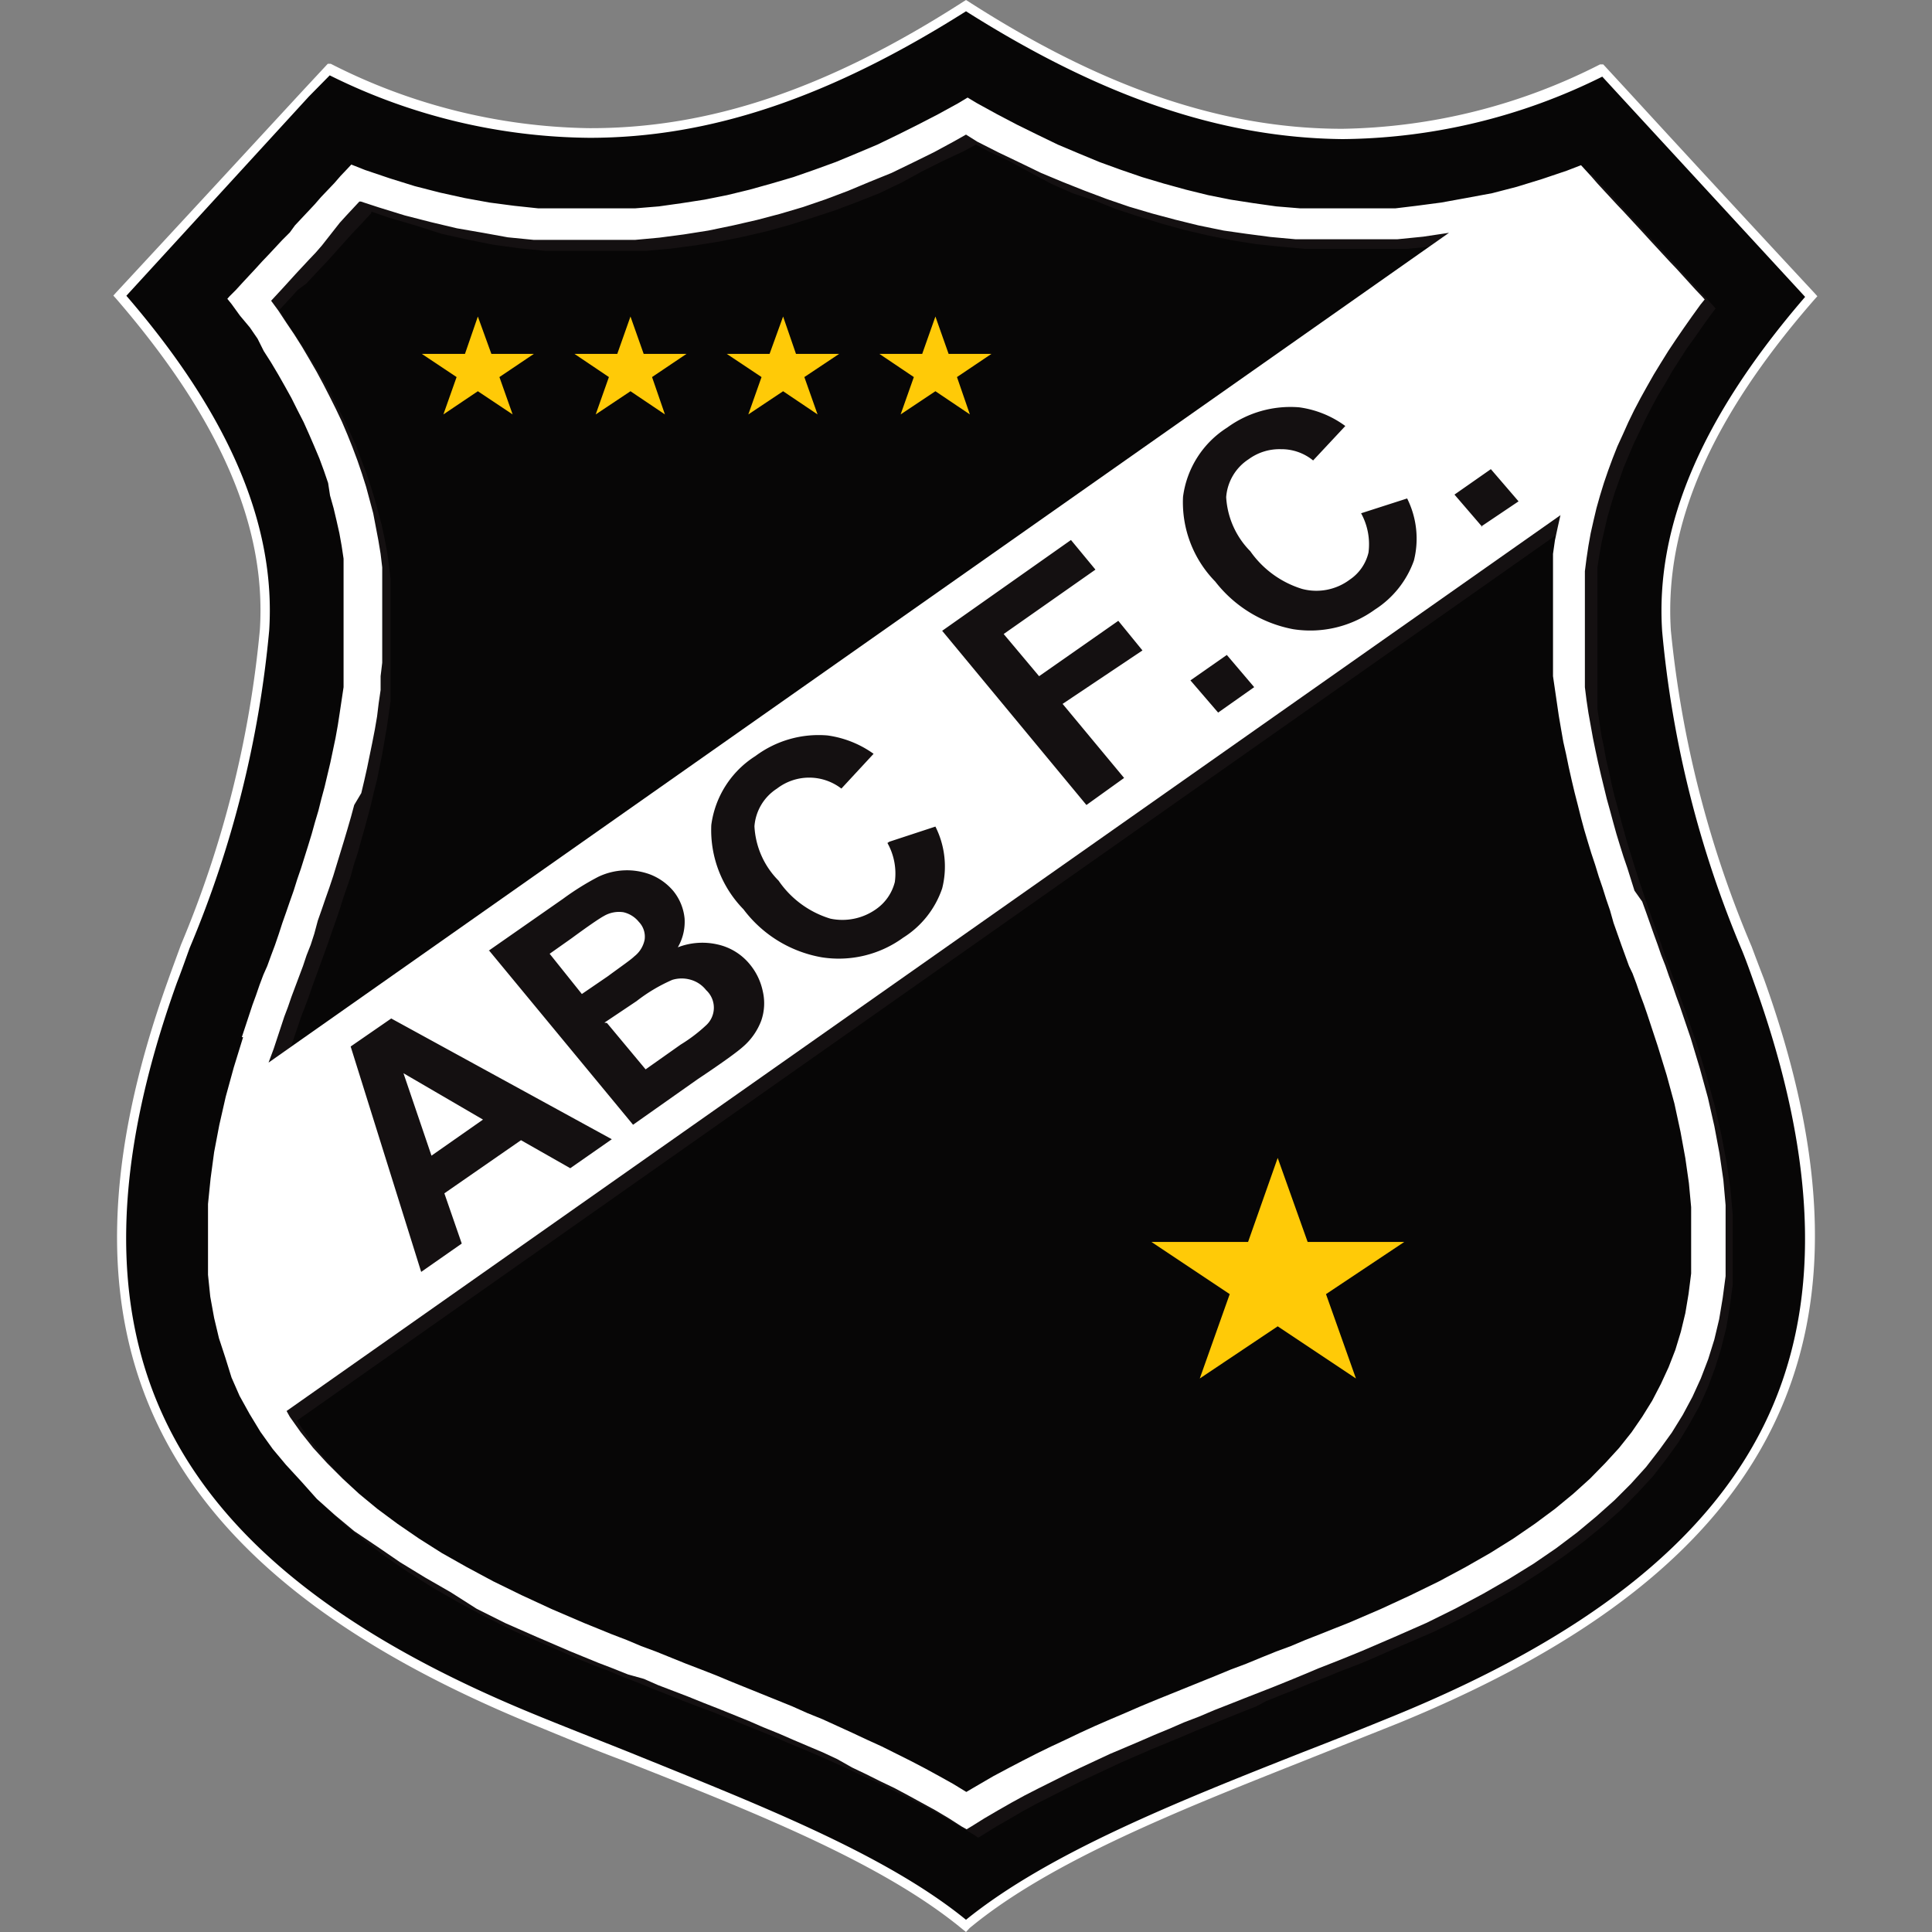<?xml version="1.0" encoding="iso-8859-1"?>
<svg xmlns="http://www.w3.org/2000/svg" width="60" height="60" viewBox="0 0 60 60"><rect x="0" y="0" width="60" height="60" fill="#808080" stroke="none"/><defs><style>.cls-1{fill:#070606;}.cls-2{fill:#fff;}.cls-3{fill:#ffca07;}.cls-4{fill:#141011;}</style></defs><g id="ABC"><path class="cls-1" d="M30,59.81c-3.15-2.6-8.52-4.39-13.41-6.4C4.87,48.6,1.34,41.65,5.36,30.49,6.58,27.09,8,23.57,8.21,19.57c.23-3.46-1.47-6.92-4.49-10.39l6.49-7C17.75,5.81,24.09,4,30,.17c5.91,3.81,12.25,5.64,19.79,2l6.49,7c-3,3.47-4.72,6.93-4.5,10.39.2,4,1.63,7.52,2.86,10.92,4,11.16.49,18.11-11.26,22.92-4.88,2-10.22,3.8-13.36,6.4"/><path class="cls-2" d="M30,60l-.1-.08c-2.51-2.08-6.56-3.67-10.48-5.22-1-.37-1.93-.76-2.88-1.15C4.72,48.7,1.22,41.57,5.22,30.44c.13-.37.27-.74.4-1.1a33.13,33.13,0,0,0,2.45-9.78C8.28,16.33,6.82,13,3.61,9.28l-.09-.1.09-.1C5.54,7,7.46,4.92,9.38,2.84l.8-.86.09,0a18.19,18.19,0,0,0,8,2C22.05,4,25.74,2.74,29.92.05L30,0l.08.05C34.26,2.74,38,4,41.69,4a18.19,18.19,0,0,0,8-2l.1,0,.72.78q2.91,3.17,5.84,6.32l.09.1-.09.1c-3.21,3.68-4.67,7-4.46,10.28A33.46,33.46,0,0,0,54.4,29.4c.13.35.26.69.38,1,4,11.13.5,18.26-11.34,23.11l-2.81,1.12c-3.93,1.56-8,3.16-10.52,5.25L30,60ZM3.92,9.18c3.2,3.71,4.65,7.12,4.44,10.4a33.2,33.2,0,0,1-2.47,9.86c-.13.36-.26.73-.4,1.09-2,5.58-2.09,10.08-.28,13.74s5.55,6.59,11.46,9c.95.39,1.93.77,2.88,1.15C23.44,56,27.46,57.55,30,59.62c2.57-2.08,6.6-3.68,10.5-5.22.93-.36,1.88-.74,2.81-1.12,5.91-2.42,9.66-5.37,11.46-9s1.72-8.15-.29-13.74c-.12-.34-.24-.68-.37-1a33.22,33.22,0,0,1-2.49-9.93c-.22-3.28,1.24-6.68,4.44-10.39L50.33,3l-.57-.62a18.41,18.41,0,0,1-8.07,1.94C37.91,4.28,34.19,3,30,.35,25.81,3,22.09,4.28,18.31,4.28a18.41,18.41,0,0,1-8.07-1.94L9.59,3,3.92,9.19"/><polygon class="cls-3" points="14.84 9.83 15.26 10.99 16.58 10.99 15.51 11.71 15.92 12.87 14.84 12.15 13.77 12.87 14.18 11.71 13.1 10.99 14.44 10.99 14.84 9.83"/><polygon class="cls-3" points="19.58 9.83 19.99 10.99 21.32 10.99 20.25 11.71 20.65 12.87 19.58 12.15 18.5 12.87 18.91 11.71 17.84 10.99 19.17 10.99 19.58 9.83"/><polygon class="cls-3" points="24.32 9.83 24.72 10.99 26.06 10.99 24.98 11.71 25.39 12.87 24.32 12.15 23.24 12.87 23.65 11.71 22.57 10.99 23.9 10.99 24.32 9.83"/><polygon class="cls-3" points="29.05 9.83 29.46 10.99 30.79 10.99 29.72 11.71 30.12 12.87 29.05 12.15 27.97 12.87 28.38 11.71 27.31 10.99 28.64 10.99 29.05 9.83"/><polygon class="cls-3" points="39.68 35.96 40.61 38.57 43.61 38.57 41.18 40.19 42.11 42.81 39.68 41.19 37.26 42.81 38.19 40.19 35.76 38.57 38.76 38.57 39.68 35.96"/><path class="cls-4" d="M7.82,32.51l.33-1,.11-.3.12-.32.12-.32.11-.31L8.73,30l.12-.33L9,29.29,9.09,29l.12-.34.12-.34.11-.34.12-.35.11-.34.11-.35.11-.35.11-.36.11-.36.1-.37.1-.37.09-.37.09-.38.09-.37.09-.38.07-.39.08-.39.06-.39,0-.4.07-.4,0-.4,0-.41,0-.41,0-.4V18.82l0-.4,0-.4-.05-.4,0-.39-.08-.39-.08-.39-.1-.39-.11-.38-.12-.39-.12-.39-.15-.37-.15-.38-.16-.38-.18-.38L9.56,13l-.19-.37-.2-.37L9,11.92l-.22-.37-.23-.36-.23-.36L8,10.47l-.25-.36-.26-.36-.14-.17.08-.08.2-.22.2-.22.41-.43.2-.23.2-.22.41-.44.2-.22.2-.21.61-.66.2-.22L10.69,6l.2-.22.2-.22.13-.14.43.17.78.26.77.24.77.2.78.17.76.14.76.11.75.08.76,0,.74,0h.74l.74,0,.72-.07.72-.09.7-.12.7-.14.7-.16L24.22,6l.68-.21.67-.22.66-.25.64-.26.65-.28.64-.3.62-.31.62-.33L30,3.54l.3-.19.3.19.62.33.62.33.62.31.64.3.64.28.65.26.66.25.67.22L36.4,6l.69.19.69.16.7.14.71.12.72.09.72.07.74,0h.73l.75,0,.75,0,.76-.08.75-.11.77-.14.77-.17.77-.2.78-.24L49,5.58l.43-.17.33.36.21.22.6.66.21.22.6.65.2.22.62.66.2.23.61.65.2.22.07.08-.13.17-.26.36-.25.36-.26.36-.23.36-.23.36-.21.37-.22.36-.2.37-.19.37-.18.38-.18.37-.16.38-.16.38-.13.37-.14.39-.12.39-.11.38-.09.39-.09.39-.07.39-.06.39,0,.4,0,.41,0,.39v.8l0,.38,0,.39,0,.42,0,.41,0,.4,0,.4.06.4.06.4.08.38.07.39.09.38.08.38.09.38.1.36.1.38.1.36.1.36.11.35.11.36.11.35.12.35.11.34.12.34.12.34.12.34.12.33.11.34.12.32.12.33.12.32.12.32.11.31.11.3.34,1,.28.93.25.91.2.88.16.85.12.82.07.79,0,.75v.74l0,.71-.09.67-.11.66-.16.64-.19.61-.22.59-.26.58-.31.56-.33.55-.39.54-.41.53-.47.51-.51.52-.56.5-.6.49-.66.49-.7.48-.75.48-.81.46-.85.46-.91.45-1,.43-1,.44-.44.18-.45.17-.46.19-.46.18-.46.19-.46.18-.47.19L39,53l-.46.18-.47.19-.47.19-.46.19-.47.2-.46.19-.46.19-.46.2-.46.2-.45.21-.45.21-.44.21-.44.22-.43.22-.44.22-.42.23-.41.24-.42.24-.4.25-.15.09-.15-.1-.41-.24-.41-.25L29,56.25,28.52,56l-.43-.22-.44-.22-.44-.22-.45-.2-.44-.21-.46-.21-.45-.2-.47-.2-.46-.19-.46-.2-.47-.19-.47-.19-.47-.19-.47-.19L21.68,53l-.47-.18-.47-.19-.46-.18-.46-.19-.47-.18-.45-.19-.45-.17L18,51.54l-1-.44L16,50.67l-.91-.45-.86-.46-.8-.46-.76-.48-.7-.48-.65-.49-.61-.49-.55-.5-.51-.52-.47-.51-.42-.53-.38-.54-.34-.55-.3-.56-.26-.58-.23-.59-.19-.61-.15-.64-.12-.66-.08-.67,0-.71v-.74l0-.75.08-.79.12-.82.16-.85.2-.88.24-.91.3-.93Zm41-16.24L9.22,44.12l.09.14.34.49.39.49.42.47.48.48.52.47.57.46.61.46.67.46.72.45.78.45.82.44.87.43.94.42,1,.43.43.17.44.19.46.18.46.19.46.17.47.19.46.18.47.19.47.18.47.19.47.19.48.19.47.19.47.2.47.2.46.2.47.2.46.21.46.22.46.21.45.22.45.23.44.23.45.24.43.25.41.24.41-.24.43-.24.44-.25.44-.23.45-.23.45-.21.45-.22.46-.21.47-.22.46-.2.47-.2.46-.2.47-.19.47-.2.47-.19.47-.19.47-.19.47-.18.47-.19.46-.18.47-.19.46-.17.46-.19.45-.18.45-.19.43-.17,1-.43.93-.42.89-.43.82-.44.77-.45.72-.45.66-.46.62-.46.57-.46.52-.47.47-.48.43-.47.39-.49.34-.49.31-.5.28-.51.23-.52.21-.54.17-.56.14-.58.11-.6.08-.64,0-.66v-.68l0-.71L52.78,37l-.12-.78-.15-.81-.19-.84-.23-.89-.28-.91-.33-1-.11-.3-.12-.31-.11-.32L51,30.58l-.12-.33-.13-.33-.11-.33-.12-.33-.12-.35-.12-.34-.13-.35-.11-.35L50,27.52l-.11-.36-.12-.36-.1-.36-.11-.37-.11-.37-.09-.38-.11-.38-.09-.39L49,24.16l-.09-.4-.08-.39L48.79,23l-.07-.4-.07-.42,0-.41-.05-.42,0-.43,0-.43,0-.41,0-.39v-.86l0-.43,0-.43,0-.42.07-.43.08-.42.08-.39ZM8.66,33.32,45.3,7.54l-.81.11-.8.08-.79,0H41.32l-.77,0-.77-.07L39,7.58l-.75-.12-.74-.15-.73-.17-.72-.2-.71-.22-.7-.23L34,6.23,33.31,6l-.66-.29L32,5.36,31.34,5,30.7,4.7l-.39-.21-.39.21L29.28,5l-.64.32L28,5.67,27.31,6l-.68.27-.69.26-.7.23-.7.22-.72.2-.73.17-.74.15-.75.12-.76.1-.77.07-.78,0H17.73l-.8,0-.8-.08-.81-.11-.8-.16-.81-.18L12.9,7l-.82-.24-.55-.19,0,.05-.4.43-.21.22-.6.67-.2.22-.21.22-.4.43L9.25,9l-.2.22-.37.4L8.9,10l.25.37.25.38.24.38.23.38.22.38.21.39.2.39.2.39.18.39.18.4.15.4.15.4.14.41.13.42.11.4.11.41.09.42.08.42.06.43.05.42,0,.43,0,.43v.86l0,.39,0,.41,0,.44,0,.42,0,.42-.06.41-.06.42-.07.4-.07.41-.08.39-.08.4-.1.39-.09.39-.1.38-.1.37-.11.38-.1.37-.12.36-.1.37-.12.35-.12.35-.11.35-.12.35-.12.34-.12.35-.12.33-.12.33-.12.33-.12.33-.11.32-.12.32-.12.31-.1.3-.34,1-.15.54Z"/><path class="cls-2" d="M7.51,32.21l.33-1,.11-.3.11-.32.12-.32L8.3,30l.12-.33.12-.32L8.66,29l.11-.34.12-.34L9,28l.12-.34.11-.35.12-.35.11-.35.11-.35.11-.36.1-.36.11-.37.09-.36.1-.37.09-.38.09-.38.08-.38.08-.38.07-.39.06-.39.06-.4.06-.4,0-.41,0-.41,0-.4,0-.41,0-.38v-.79l0-.41,0-.39,0-.39-.06-.4-.07-.39-.09-.4-.09-.38-.11-.39L10.19,15l-.13-.38-.14-.38-.16-.38-.16-.37-.17-.38-.19-.37-.19-.38L8.85,12l-.21-.37-.22-.37-.23-.36L8,10.52l-.24-.35L7.45,9.8l-.26-.36-.13-.16.07-.08L7.33,9l.21-.23.4-.43.2-.22.21-.22.41-.44L9,7.22,9.16,7l.61-.65.2-.23.41-.43.2-.23.2-.21.13-.14.43.17.77.26.77.24.78.2.77.17.77.14.76.1.75.08.75,0,.75,0H19l.73,0,.73-.06.71-.1.71-.11.7-.14.7-.17.68-.19.68-.2.66-.23.66-.24.65-.27.64-.27.64-.31.62-.31.62-.32.62-.34.3-.18.3.18.62.34.61.32.63.31.64.31.64.27.65.27.66.24.67.23.67.2.69.19.69.17.7.14.71.11.71.1.73.06.73,0h.74l.75,0,.75,0L44,6.39l.76-.1.77-.14L46.34,6l.77-.2.78-.24.77-.26.44-.17.32.35.2.23.61.66.2.21.61.66.2.22.61.66.21.22.6.66.21.22.07.08-.13.16-.26.36-.26.37-.24.35-.24.36-.23.37-.22.36-.21.37-.2.36-.2.38-.18.37-.17.38-.17.37-.15.38-.14.38-.13.38-.12.39-.11.39-.09.38-.09.4-.07.39-.06.4-.05.39,0,.39,0,.41v.79l0,.38,0,.4,0,.41,0,.41,0,.41.05.4.06.4.07.39.07.39.08.39.08.37.09.39.09.37.09.37.1.36.1.37.1.36.11.36.11.35.12.35.11.35.11.35L51,28l.12.33.12.34.12.34.12.33.11.32.13.33.11.32.12.32.11.32.11.3.34,1,.28.93.25.91.2.88.16.85.12.82.07.79,0,.76v.73l0,.71-.09.68-.11.66-.15.63-.19.61-.23.6-.26.57-.3.56-.34.55-.39.54-.41.53-.47.52-.51.51-.56.5-.6.5-.65.49-.7.48-.76.47-.8.46-.86.46-.91.45-1,.44-1,.43-.44.18-.45.18-.46.18L40.5,52l-.46.19-.47.19-.46.18-.46.18-.48.19-.46.18-.47.2-.47.18-.46.2-.46.19-.46.2-.47.2-.45.19-.45.21-.45.21-.44.21-.44.22-.44.22-.43.22-.42.23-.42.24-.41.24-.4.25-.15.09-.16-.09-.39-.25-.42-.25-.42-.23-.42-.23-.43-.23-.44-.21-.44-.22-.44-.21L26,54.63l-.45-.21-.45-.19-.47-.2-.46-.2-.47-.19-.46-.2-.47-.19-.47-.19-.46-.18-.47-.19-.47-.18-.47-.18L20,52.14,19.5,52l-.45-.18-.47-.18-.44-.18-.44-.18-1-.43-1-.44-.9-.45L14,49.45l-.8-.46-.77-.47-.7-.48L11,47.55l-.6-.5-.56-.5L9.35,46l-.47-.51L8.47,45l-.38-.53-.34-.56-.31-.56-.25-.57L7,42.17l-.2-.61-.15-.63-.12-.66-.07-.68,0-.71v-.73l0-.76.08-.79.11-.82.16-.84.2-.88.25-.91.29-.94ZM48.46,16,8.9,43.82,9,44l.34.48.39.49.43.47.48.48.51.47.57.47.62.46.67.46.71.45.78.44.82.44.88.43.93.43,1,.43.42.17.44.18.47.18.45.19.46.17.47.19.47.19.47.18.46.18.48.2.47.19.47.19.47.19.47.19.47.21.47.19.46.21.46.21.47.22.46.21.44.22.46.23.44.23.44.24.43.24.41.25.41-.24.43-.25.45-.24.44-.23.45-.23.45-.22.45-.21.46-.22.46-.21.46-.2.47-.2.46-.2.48-.2.47-.19.47-.19.47-.19.47-.19.46-.19.48-.18.46-.19.47-.19.46-.17.45-.19.46-.18.45-.18.43-.17,1-.43.93-.43.88-.43.82-.44.77-.44.72-.45.67-.46.62-.46.57-.47.52-.47.47-.48.43-.47.39-.49L51,44l.31-.5.27-.52.24-.52.21-.54.17-.56.14-.58.1-.6.08-.63,0-.65v-.69l0-.72-.07-.75-.11-.77-.15-.82L52,34.27l-.24-.88-.28-.91-.33-1-.1-.29-.12-.32-.11-.32-.12-.32L50.59,30l-.12-.33-.12-.33L50.23,29l-.12-.34L50,28.27l-.12-.35-.11-.35-.12-.35-.11-.36-.12-.36-.11-.36-.11-.37-.1-.37L49,25l-.1-.39-.09-.38-.09-.4-.08-.39-.09-.4-.07-.4-.07-.41-.06-.41-.06-.41L48.23,21l0-.42,0-.43,0-.41V18.48l0-.42,0-.44,0-.42.06-.42.09-.42.09-.4ZM8.34,33,45,7.23l-.8.12-.8.08-.8,0-.79,0H41l-.77,0-.77-.07-.76-.1L38,7.16,37.22,7l-.73-.18-.71-.19-.71-.21-.7-.24-.69-.26L33,5.65l-.67-.28-.66-.32L31,4.73l-.65-.33L30,4.18l-.39.22L29,4.73l-.65.32-.66.32L27,5.65l-.67.28-.69.26-.7.24-.71.21-.72.19L22.77,7,22,7.16l-.76.12-.76.1-.76.07-.78,0h-.77l-.8,0-.79,0-.81-.08L15,7.23l-.81-.14-.8-.19-.82-.21-.81-.25-.55-.18-.05,0-.41.44-.2.22L10,7.62l-.2.23-.2.21-.41.44-.2.22-.2.22-.37.4.22.3.25.38.25.37.24.38.23.39.22.38.21.39.2.39.19.38.19.4.17.4.16.4.15.4.14.41.13.41.11.41.11.41.08.42.08.42.07.42.05.42,0,.44,0,.42v.87l0,.39,0,.41,0,.43-.05.42,0,.43-.06.41-.05.41-.07.41-.08.41-.08.39-.08.39-.09.4-.09.38L11,25l-.1.37-.11.38-.11.37-.11.36-.11.36-.11.36-.12.36-.12.34-.12.35-.12.34L9.76,29l-.11.34-.13.33L9.41,30l-.12.32-.12.32-.12.32-.11.32-.11.29-.33,1L8.34,33Z"/><path class="cls-4" d="M19,35.38l-1.29.9-1.53-.87L13.8,37.06l.54,1.56-1.26.88-2.19-7,1.26-.87L19,35.38Zm-4-.61-2.47-1.44.87,2.56Zm.14-5.22,2.35-1.64a8.41,8.41,0,0,1,1.09-.68,2.07,2.07,0,0,1,1.62-.07,1.79,1.79,0,0,1,.71.51,1.6,1.6,0,0,1,.35.85,1.58,1.58,0,0,1-.21.9,2.11,2.11,0,0,1,1.23-.09,1.79,1.79,0,0,1,1,.61,1.93,1.93,0,0,1,.41.85,1.64,1.64,0,0,1-.05.91,2,2,0,0,1-.58.82c-.18.16-.65.5-1.4,1l-2,1.41-4.47-5.41Zm1.93.07,1,1.25.79-.54c.45-.33.74-.53.84-.63a.87.87,0,0,0,.32-.52.66.66,0,0,0-.18-.55.86.86,0,0,0-.48-.3.93.93,0,0,0-.61.12c-.13.07-.47.3-1,.69l-.68.48Zm1.78,2.15,1.2,1.44,1.09-.77a4.85,4.85,0,0,0,.79-.6.74.74,0,0,0,0-1.09.93.93,0,0,0-.47-.32,1,1,0,0,0-.58,0,5.13,5.13,0,0,0-1.11.66l-1,.67Zm8.77-5.63,1.43-.47a2.76,2.76,0,0,1,.21,1.92,2.91,2.91,0,0,1-1.21,1.53,3.4,3.4,0,0,1-2.53.61,3.87,3.87,0,0,1-2.43-1.49,3.52,3.52,0,0,1-1-2.62,3,3,0,0,1,1.37-2.14,3.28,3.28,0,0,1,2.24-.64,3.21,3.21,0,0,1,1.43.57l-1,1.08a1.64,1.64,0,0,0-2,0,1.53,1.53,0,0,0-.7,1.17,2.58,2.58,0,0,0,.75,1.69,3,3,0,0,0,1.61,1.18,1.81,1.81,0,0,0,1.41-.29,1.46,1.46,0,0,0,.59-.85,1.94,1.94,0,0,0-.23-1.21M33.74,25l-4.48-5.41,4-2.82.76.92-2.85,2L32.27,21l2.46-1.72.75.92L33,21.86l1.91,2.3L33.74,25Zm4.09-2.87-.86-1,1.13-.79.85,1-1.12.79Zm4.44-6.19,1.43-.46a2.79,2.79,0,0,1,.21,1.93,3,3,0,0,1-1.21,1.52,3.42,3.42,0,0,1-2.54.61,4,4,0,0,1-2.42-1.48,3.52,3.52,0,0,1-1-2.63,3,3,0,0,1,1.37-2.15,3.33,3.33,0,0,1,2.24-.63,3.12,3.12,0,0,1,1.43.58l-1,1.07a1.55,1.55,0,0,0-1-.35,1.62,1.62,0,0,0-1,.31,1.54,1.54,0,0,0-.7,1.18,2.6,2.6,0,0,0,.75,1.68,3.06,3.06,0,0,0,1.61,1.17A1.73,1.73,0,0,0,41.92,18a1.4,1.4,0,0,0,.58-.84,2,2,0,0,0-.23-1.22m3.76.42-.86-1,1.13-.79.86,1L46,16.35Z"/></g></svg>
